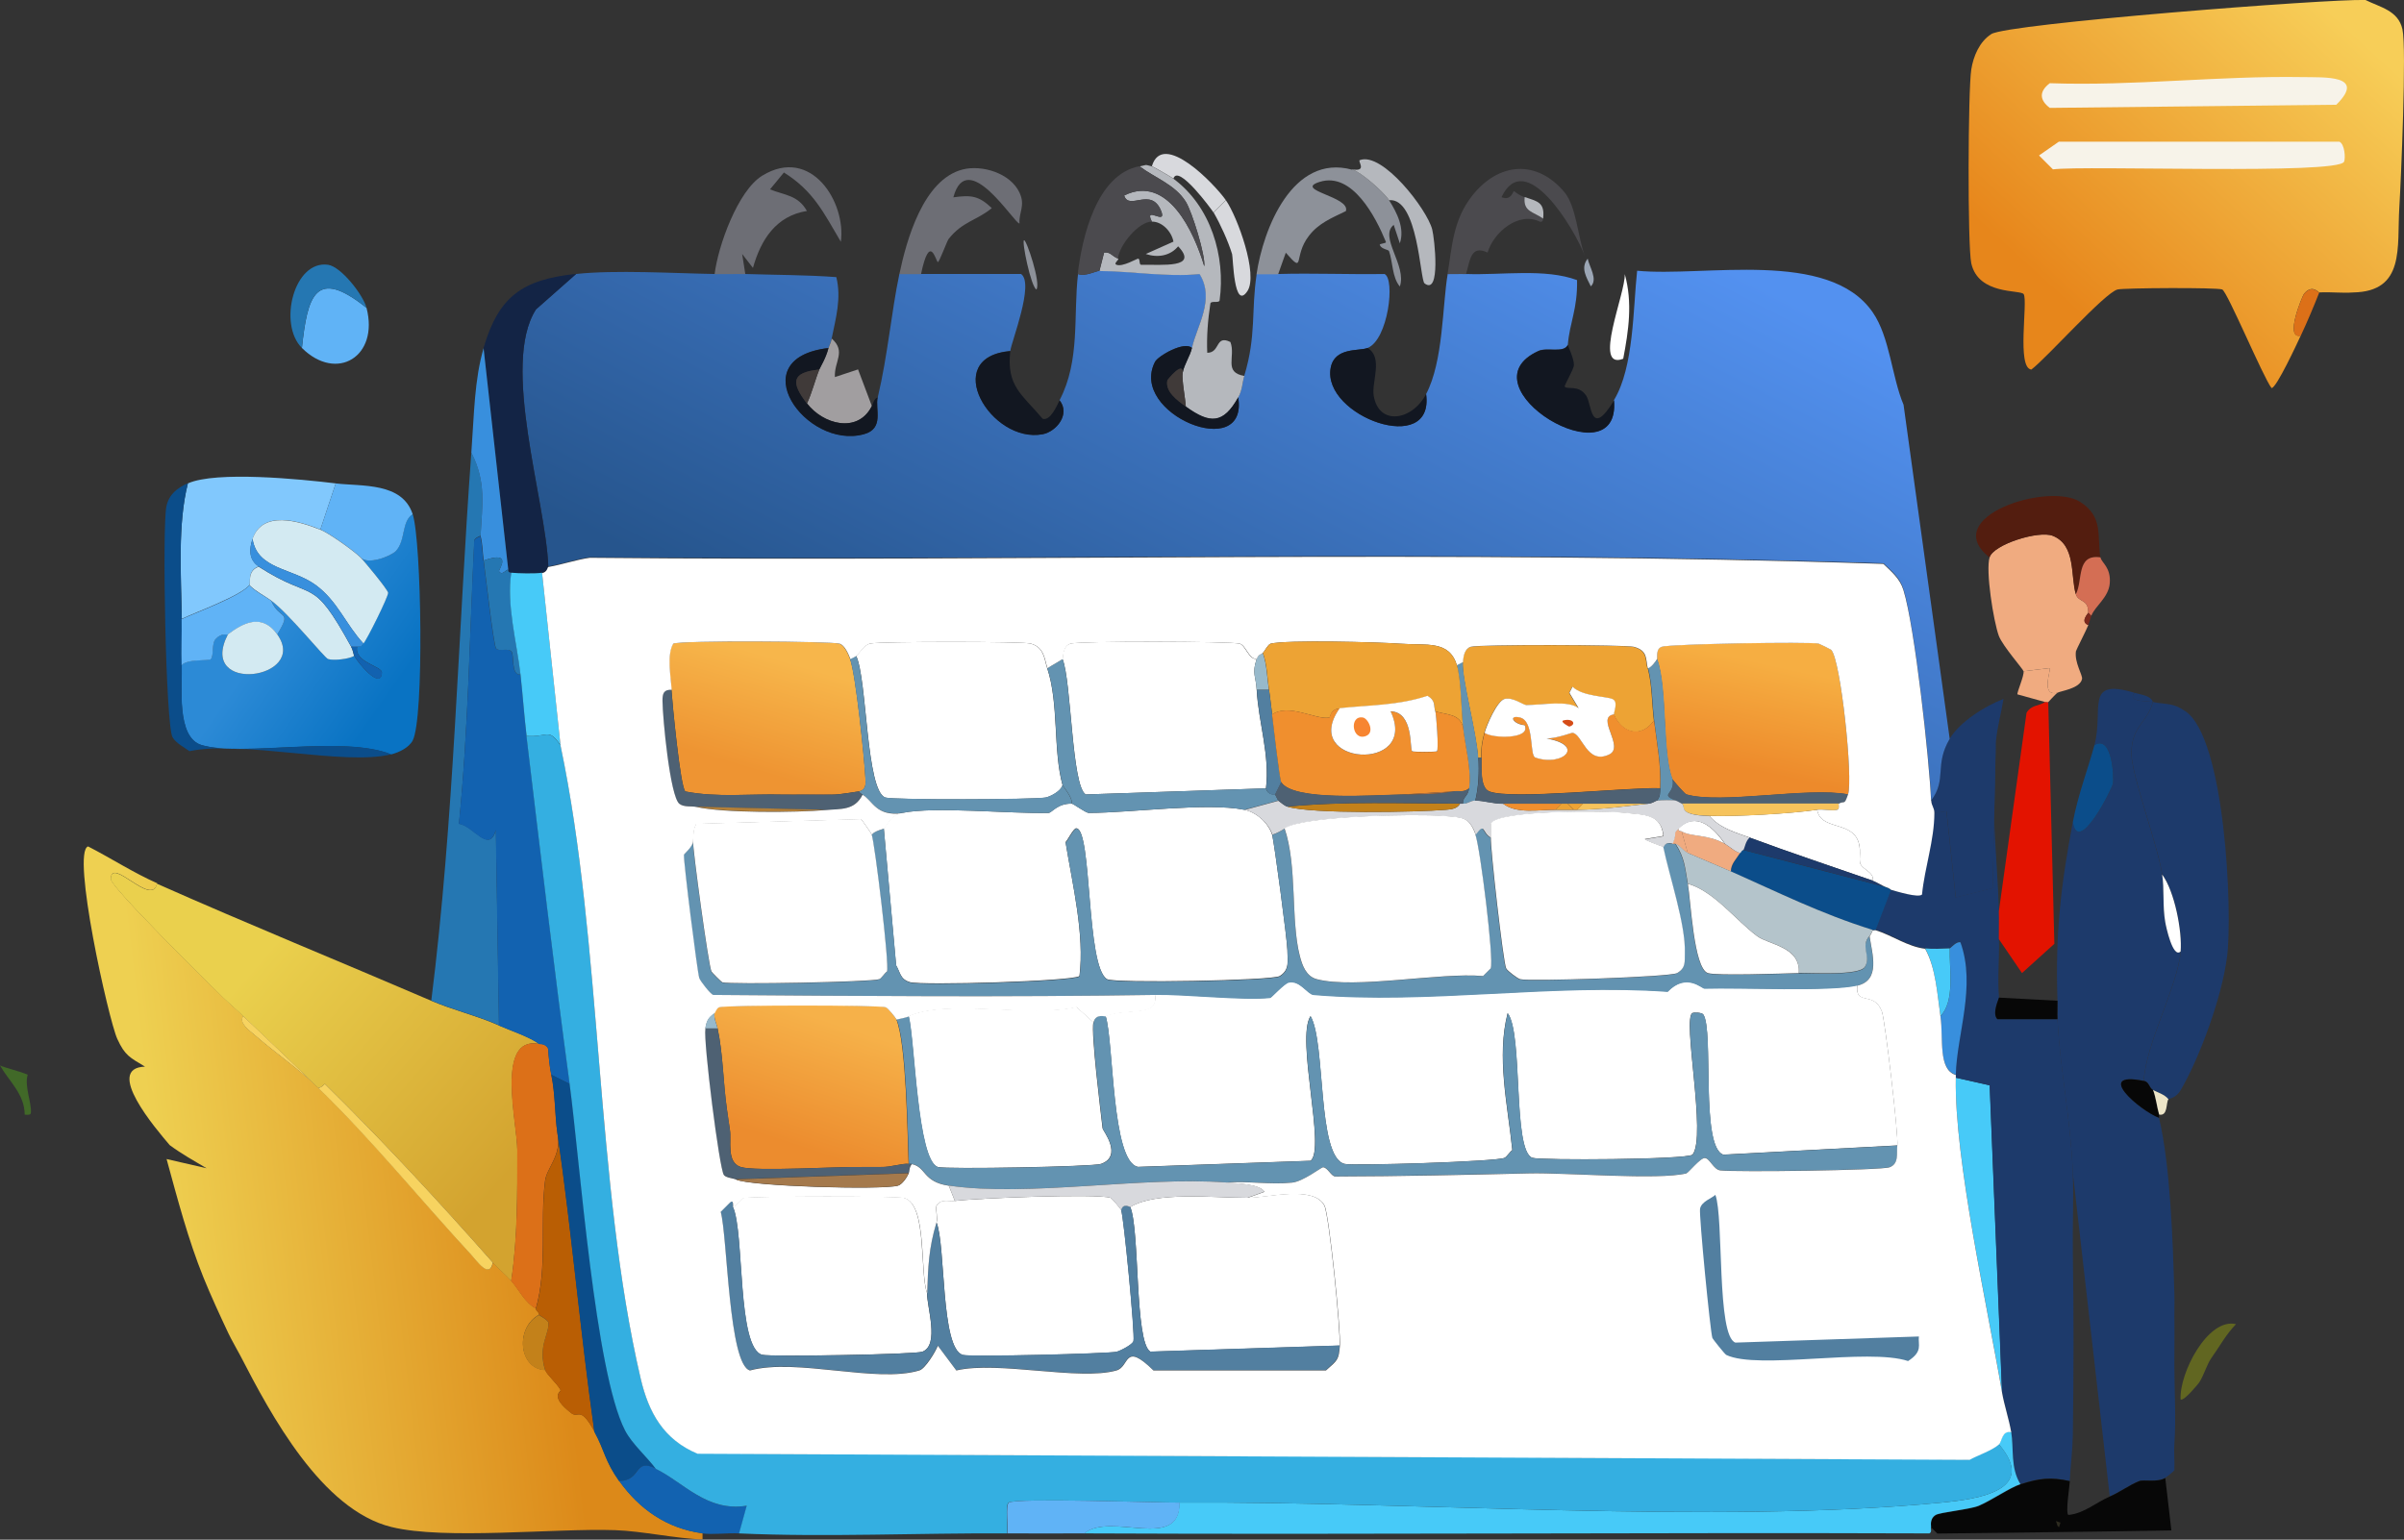 <?xml version="1.0" encoding="UTF-8"?>
<svg xmlns="http://www.w3.org/2000/svg" xmlns:xlink="http://www.w3.org/1999/xlink" id="Calque_2" data-name="Calque 2" viewBox="0 0 169.28 108.45">
  <rect x="0" y="0" width="169.28" height="108.45" fill="#333333" stroke="none"/>
  <defs>
    <style>
      .cls-1 {
        fill: #070707;
      }

      .cls-2 {
        fill: #eda334;
      }

      .cls-3 {
        fill: #a4794c;
      }

      .cls-4 {
        fill: #7b291d;
      }

      .cls-5 {
        fill: #b5b8bd;
      }

      .cls-6 {
        fill: #8d9199;
      }

      .cls-7 {
        fill: #616621;
      }

      .cls-8 {
        fill: #b95e04;
      }

      .cls-9 {
        fill: #dc7018;
      }

      .cls-10 {
        fill: #c3811a;
      }

      .cls-11 {
        fill: #f78531;
      }

      .cls-12 {
        fill: #a19ea0;
      }

      .cls-13 {
        fill: #132445;
      }

      .cls-14 {
        fill: #f08f2e;
      }

      .cls-15 {
        fill: #b17f3a;
      }

      .cls-16 {
        fill: #34afe1;
      }

      .cls-17 {
        fill: #60b3f6;
      }

      .cls-18 {
        fill: #4b4a4e;
      }

      .cls-19 {
        fill: #1262b0;
      }

      .cls-20 {
        fill: #0b4d8a;
      }

      .cls-21 {
        fill: #d8d9dd;
      }

      .cls-22 {
        fill: #d54c17;
      }

      .cls-23 {
        fill: url(#Dégradé_sans_nom_881);
      }

      .cls-24 {
        fill: url(#Dégradé_sans_nom_883);
      }

      .cls-25 {
        fill: url(#Dégradé_sans_nom_882);
      }

      .cls-26 {
        fill: url(#Dégradé_sans_nom_880);
      }

      .cls-27 {
        fill: url(#Dégradé_sans_nom_875);
      }

      .cls-28 {
        fill: url(#Dégradé_sans_nom_874);
      }

      .cls-29 {
        fill: url(#Dégradé_sans_nom_876);
      }

      .cls-30 {
        fill: url(#Dégradé_sans_nom_879);
      }

      .cls-31 {
        fill: #121721;
      }

      .cls-32 {
        fill: #d3eaf2;
      }

      .cls-33 {
        fill: #4e6173;
      }

      .cls-34 {
        fill: #97b9cb;
      }

      .cls-35 {
        fill: #f0ab80;
      }

      .cls-36 {
        fill: #f6c35c;
      }

      .cls-37 {
        fill: #ede5c8;
      }

      .cls-38 {
        fill: #81c8fd;
      }

      .cls-39 {
        fill: #388fdd;
      }

      .cls-40 {
        fill: #fff;
      }

      .cls-41 {
        fill: #531d0f;
      }

      .cls-42 {
        fill: #f7d360;
      }

      .cls-43 {
        fill: #d46e54;
      }

      .cls-44 {
        fill: #527fa0;
      }

      .cls-45 {
        fill: #9ba6b5;
      }

      .cls-46 {
        fill: #6393b1;
      }

      .cls-47 {
        fill: #ae6f40;
      }

      .cls-48 {
        fill: #47caf8;
      }

      .cls-49 {
        fill: #e31300;
      }

      .cls-50 {
        fill: #b4c4cb;
      }

      .cls-51 {
        fill: #416928;
      }

      .cls-52 {
        fill: #6d6e75;
      }

      .cls-53 {
        fill: #2d2b1f;
      }

      .cls-54 {
        fill: #1d3a6b;
      }

      .cls-55 {
        fill: #f7f3e9;
      }

      .cls-56 {
        fill: #403a39;
      }

      .cls-57 {
        fill: #2577b2;
      }
    </style>
    <linearGradient id="Dégradé_sans_nom_876" data-name="Dégradé sans nom 876" x1="163.79" y1=".46" x2="145.04" y2="20.94" gradientUnits="userSpaceOnUse">
      <stop offset="0" stop-color="#f7ce58"></stop>
      <stop offset="1" stop-color="#e7861b"></stop>
    </linearGradient>
    <linearGradient id="Dégradé_sans_nom_880" data-name="Dégradé sans nom 880" x1="20.02" y1="43.27" x2="27.66" y2="48.62" gradientUnits="userSpaceOnUse">
      <stop offset="0" stop-color="#2c8ad6"></stop>
      <stop offset="1" stop-color="#0973c3"></stop>
    </linearGradient>
    <linearGradient id="Dégradé_sans_nom_875" data-name="Dégradé sans nom 875" x1="38.46" y1="82.79" x2="11.32" y2="85.99" gradientUnits="userSpaceOnUse">
      <stop offset="0" stop-color="#dc8919"></stop>
      <stop offset="1" stop-color="#eed051"></stop>
    </linearGradient>
    <linearGradient id="Dégradé_sans_nom_879" data-name="Dégradé sans nom 879" x1="19.23" y1="66.44" x2="36.74" y2="81.67" gradientUnits="userSpaceOnUse">
      <stop offset="0" stop-color="#ead04d"></stop>
      <stop offset="1" stop-color="#d3a32f"></stop>
    </linearGradient>
    <linearGradient id="Dégradé_sans_nom_874" data-name="Dégradé sans nom 874" x1="102.49" y1="8.91" x2="77.98" y2="56.3" gradientUnits="userSpaceOnUse">
      <stop offset="0" stop-color="#5391f0"></stop>
      <stop offset="1" stop-color="#26558d"></stop>
    </linearGradient>
    <linearGradient id="Dégradé_sans_nom_881" data-name="Dégradé sans nom 881" x1="58.69" y1="72.02" x2="55.83" y2="80.67" gradientUnits="userSpaceOnUse">
      <stop offset="0" stop-color="#f6b149"></stop>
      <stop offset="1" stop-color="#ec8c2e"></stop>
    </linearGradient>
    <linearGradient id="Dégradé_sans_nom_882" data-name="Dégradé sans nom 882" x1="55.26" y1="46.53" x2="52.99" y2="54.23" gradientUnits="userSpaceOnUse">
      <stop offset="0" stop-color="#f7b64b"></stop>
      <stop offset="1" stop-color="#ee9432"></stop>
    </linearGradient>
    <linearGradient id="Dégradé_sans_nom_883" data-name="Dégradé sans nom 883" x1="124.36" y1="46.71" x2="122.72" y2="54.12" gradientUnits="userSpaceOnUse">
      <stop offset="0" stop-color="#f6ae42"></stop>
      <stop offset="1" stop-color="#ed8a2b"></stop>
    </linearGradient>
  </defs>
  <g id="Calque_1-2" data-name="Calque 1">
    <g id="Objet_génératif" data-name="Objet génératif">
      <g>
        <path class="cls-29" d="M166.57,0c1.02.51,2.3.73,2.6,2.06s-.1,10.58-.22,12.58c-.17,2.79.42,5.89-3.25,5.96-.79.06-1.6-.05-2.39,0-.05,0-.51-.61-1.08.11-.1.13-1.4,3.19-.22,2.93-.21.45-1.74,3.76-2.06,3.69-.6-.78-3.11-6.79-3.47-6.94s-6.94-.11-7.37,0c-.91.23-4.98,4.82-6.07,5.64-1.05-.1-.23-4.79-.54-5.31-.2-.33-3.18.09-3.69-2.17-.27-1.21-.23-12.24,0-13.66.15-.94.58-1.96,1.41-2.49C141.33,1.67,163.87-.09,166.57,0Z"></path>
        <path class="cls-9" d="M163.31,20.61c-.4,1.01-.84,2.06-1.3,3.04-1.18.26.12-2.8.22-2.93.57-.72,1.03-.1,1.08-.11Z"></path>
        <path class="cls-55" d="M144.99,9.98h19.74c.38.17.44,1.17.33,1.41-.43.93-18.22.25-20.5.54l-.98-.98,1.41-.98Z"></path>
        <path class="cls-55" d="M162.12,5.43c1.55.03,4.54-.17,2.39,1.95l-20.17.22c-.72-.54-.78-1.15,0-1.74,5.91.21,11.89-.53,17.78-.43Z"></path>
      </g>
      <g>
        <path class="cls-26" d="M29.06,36.22c.62,1.9.82,14.36,0,15.94-.27.51-.97.84-1.52.98-3.39-1.36-10.44.19-13.34-.65-1.83-.53-1.35-4.25-1.41-5.64.35-.46,1.95-.3,2.06-.43.21-.26.03-1.09.33-1.41.44-.47.79-.27.87-.33-2.21,4.28,5.75,3.17,3.47,0,1.09-1.79.18-.94-.43-2.39,1.21.87,3.74,4.03,4.01,4.12.35.12,1.46.03,1.84-.22.26.5,1.88,2.44,1.95,1.19.03-.46-1.98-.73-1.74-1.84.42-.05.23,0,.43-.22.23-.25,1.77-3.33,1.74-3.58-.03-.22-1.65-2.2-1.95-2.49.47.57,2.14-.06,2.49-.43.71-.74.4-2.11,1.19-2.6Z"></path>
        <path class="cls-38" d="M23.64,34.05l-1.08,3.25c-1.5-.6-4.05-1.4-4.77.65-.24.69-.29,1.48.43,1.95-.84.28-.55,1.18-.65,1.3-.6.76-3.73,1.9-4.77,2.39-.04-3.07-.3-6.67.43-9.54,1.99-.89,7.95-.3,10.41,0Z"></path>
        <path class="cls-20" d="M13.23,34.05c-.73,2.87-.48,6.47-.43,9.54.02,1.08-.04,2.18,0,3.25.06,1.39-.42,5.11,1.41,5.64,2.89.84,9.95-.71,13.34.65-3.28.83-10.45-1-14.21-.22-.38-.28-.94-.55-1.19-.98-.48-.81-.74-14.86-.43-16.27.18-.84.76-1.29,1.52-1.63Z"></path>
        <path class="cls-17" d="M29.06,36.22c-.8.5-.48,1.86-1.19,2.6-.36.37-2.03,1.01-2.49.43-.49-.48-2.22-1.71-2.82-1.95l1.08-3.25c1.86.22,4.68-.09,5.42,2.17Z"></path>
        <path class="cls-17" d="M25.81,21.69c.89,3.42-2.1,5.25-4.55,2.82.39-3.66.95-5.72,4.55-2.82Z"></path>
        <path class="cls-57" d="M25.81,21.69c-3.6-2.9-4.17-.84-4.55,2.82-1.69-1.68-.56-6.2,1.84-5.86.92.13,2.48,2.13,2.71,3.04Z"></path>
        <path class="cls-32" d="M22.56,37.31c.6.24,2.33,1.47,2.82,1.95.3.29,1.92,2.27,1.95,2.49.03.25-1.5,3.33-1.74,3.58-1.23-1.32-1.82-2.99-3.36-4.12-1.65-1.21-4.11-1.09-4.45-3.25.72-2.05,3.27-1.25,4.77-.65Z"></path>
        <path class="cls-32" d="M24.72,45.55c.14.25.17.56.22.65-.39.24-1.49.34-1.84.22-.27-.1-2.8-3.25-4.01-4.12-.5-.36-1.07-.63-1.52-1.08.1-.12-.19-1.02.65-1.3,3.99,2.57,3.68.49,6.51,5.64Z"></path>
        <path class="cls-17" d="M19.09,42.3c.61,1.44,1.52.6.43,2.39-1.05-1.47-2.34-.86-3.47,0-.08.06-.43-.15-.87.33-.29.32-.11,1.15-.33,1.41-.11.14-1.71-.03-2.06.43-.04-1.08.02-2.17,0-3.25,1.04-.48,4.17-1.63,4.77-2.39.45.46,1.02.73,1.52,1.08Z"></path>
        <path class="cls-32" d="M19.52,44.68c2.28,3.17-5.68,4.28-3.47,0,1.13-.86,2.42-1.47,3.47,0Z"></path>
        <path class="cls-39" d="M25.59,45.33c-.21.22-.02.17-.43.22-.14.02-.29,0-.43,0-2.83-5.14-2.52-3.07-6.51-5.64-.73-.47-.68-1.26-.43-1.95.33,2.16,2.8,2.04,4.45,3.25,1.54,1.13,2.13,2.81,3.36,4.12Z"></path>
        <path class="cls-19" d="M25.16,45.55c-.25,1.11,1.76,1.38,1.74,1.84-.07,1.25-1.69-.69-1.95-1.19-.05-.09-.08-.4-.22-.65.14,0,.29.02.43,0Z"></path>
      </g>
      <g>
        <path class="cls-48" d="M140.97,98.03c-1.02-6.01-3.36-16.41-3.25-22.12l2.39.54.87,21.58Z"></path>
        <g>
          <g>
            <path class="cls-27" d="M11.06,62.25c-.38,1.65-3.26-1.98-3.25-.33,0,.58,6.94,7.4,7.92,8.35.37.36.89.8,1.41,1.3-.37.47.47,1.05.76,1.3,1.43,1.25,3.08,2.37,4.45,3.69,3.83,3.69,7.24,7.91,10.84,11.82.4.43,1.29,1.74,1.52.54.38.43.97.92,1.3,1.3.57.65.93,1.51,1.74,1.95-.02.19.21.22.22.43-1.71.92-1.45,3.82.43,3.9.1.33.81.91,1.08,1.41.06.1-.83.41.76,1.63.51.39.6-.58,1.63,1.3.72,1.31.71,2.03,1.74,3.47,1.41,1.99,3.34,3.34,5.86,3.69v.43c-1.81-.04-4.25-.59-6.18-.65-4.28-.14-11.98.7-15.72-.22-4.92-1.2-8.51-7.93-10.63-12.04-.2-.38-.67-1.2-.87-1.63-.61-1.3-1.2-2.57-1.74-3.9-1.09-2.7-1.83-5.54-2.6-8.35l2.82.65c-.88-.52-1.78-1.02-2.6-1.63-.97-1.14-4.64-5.43-1.74-5.53-1.06-.64-1.41-.77-1.95-1.95-.61-1.32-3.25-13.17-2.06-13.56,1.64.84,3.2,1.86,4.88,2.6Z"></path>
            <path class="cls-30" d="M11.06,62.25c6.37,2.83,12.88,5.48,19.3,8.24,1.53.66,3.25,1.06,4.77,1.74.76.34,2.25.84,2.82,1.3-3.08-.58-1.51,5.62-1.52,7.48,0,3.08.03,6.17-.43,9.22-.33-.38-.92-.87-1.3-1.3-3.79-4.28-7.74-8.57-11.82-12.58-.02-.02-.35.41-.54.22-1.73-1.7-3.47-3.31-5.21-4.99-.52-.5-1.04-.94-1.41-1.3-.98-.95-7.91-7.77-7.92-8.35,0-1.65,2.87,1.98,3.25.33Z"></path>
            <path class="cls-9" d="M37.95,73.53s.45-.06.65.33c.03.58.1,1.29.22,1.84.29,1.37.25,2.83.43,4.12.32,1.57-.75,2.41-.87,3.36-.37,2.93.18,6.09-.65,9-.8-.44-1.17-1.3-1.74-1.95.46-3.05.43-6.14.43-9.22,0-1.87-1.57-8.06,1.52-7.48Z"></path>
            <path class="cls-8" d="M41.86,100.85c-1.02-1.88-1.12-.91-1.63-1.3-1.59-1.22-.7-1.52-.76-1.63-.27-.5-.98-1.08-1.08-1.41-.54-1.73.32-2.57.22-3.36-.03-.19-.65-.5-.65-.54,0-.21-.24-.24-.22-.43.83-2.91.28-6.07.65-9,.12-.96,1.19-1.79.87-3.36,1.01,6.99,1.61,14.04,2.6,21.04Z"></path>
            <path class="cls-42" d="M34.7,88.93c-.23,1.2-1.12-.11-1.52-.54-3.61-3.91-7.02-8.13-10.84-11.82.19.19.52-.24.54-.22,4.08,4.01,8.03,8.29,11.82,12.58Z"></path>
            <path class="cls-10" d="M38.39,96.52c-1.88-.09-2.14-2.98-.43-3.9,0,.04.63.35.65.54.1.79-.76,1.63-.22,3.36Z"></path>
            <path class="cls-42" d="M22.34,76.56c-1.37-1.32-3.02-2.44-4.45-3.69-.29-.25-1.13-.83-.76-1.3,1.74,1.67,3.48,3.29,5.21,4.99Z"></path>
          </g>
          <path class="cls-51" d="M1.95,75.7c-.25.83.31,2.04.22,2.71-.02.18-.43.09-.43.11-.01-1.46-1.08-2.32-1.74-3.47.49.21,1.38.4,1.95.65Z"></path>
        </g>
        <g>
          <path class="cls-40" d="M127.96,57.04c.21,1.38,2.2.83,2.82,2.06.34.68.08,1.37.22,1.74.16.42.99.6.87,1.19-2.87-1-5.83-1.98-8.68-3.04-.9-.33-2.08-.64-2.82-1.52,1.93.05,5.67-.15,7.59-.43Z"></path>
          <path class="cls-7" d="M157.46,93.26c-.75.78-1.13,1.54-1.74,2.39-.34.48-.53,1.24-.87,1.74-.05.07-1.05,1.31-1.3,1.19-.11-1.85,1.92-5.78,3.9-5.31Z"></path>
          <g>
            <path class="cls-54" d="M150.3,48.8c-.54.64.84.56,1.3.65-.44,1.51-1.49,1.67-1.52,3.58-.02,1.52,1.8,6.3,2.17,8.57.16.98.02,2.24.22,3.36.05.29.54,2.58,1.08,2.06-.21,2.44-2.43,6.41-2.6,9.11-3.54-.71-.27,2.09,1.08,2.6.8,3.42.97,8.61,1.08,12.36.02.5,0,1.01,0,1.52.02,1.15,0,2.32,0,3.47,0,1.82.13,3.86,0,5.64-.04.61.03,1.23,0,1.84-.02.06-.57.5-.65.54-.58.33-1.52.09-1.84.22-.7.29-1.41.81-2.06,1.08l-2.6-22.77c-.15-3.84-.88-7.07-1.08-10.84-.02-.43.01-.87,0-1.3-.16-4.64.22-8.07,1.08-12.58.38,2.39,2.75-2.32,2.82-2.71.09-.53-.08-3.48-1.3-2.71.68-2.52-.74-4.77,2.82-3.69Z"></path>
            <path class="cls-54" d="M140.54,52.27c-.41,4.37.08,7.7.22,11.93.02.65-.01,1.3,0,1.95.03,1.42-.11,2.68,0,4.12,0,.08-.52,1.13-.11,1.52h4.23c.21,3.77.93,7,1.08,10.84.07,1.87-.03,3.77,0,5.64.07,4.25.06,8.55,0,12.8-.02,1.12-.16,2.16-.22,3.25-1.35-.31-2.18-.2-3.47.22-.72-1.17-.45-2.5-.65-3.69-.16-.94-.49-1.89-.65-2.82l-.87-21.58-2.39-.54c0-.07,0-.14,0-.22.07-2.85,1.44-6.23.33-9.33-.27-.11-.72.43-.76.43-.53.02-1.23.06-1.74,0-1.22-.14-2.34-.96-3.47-1.3l1.08-2.82c.4.11,1.91.57,2.17.33.19-1.91.87-3.81.87-5.75l.87-.11.65,6.07,2.6-.65.22-10.3Z"></path>
            <path class="cls-54" d="M156.81,67.45c-.34,2.71-1.88,6.98-3.25,9.33-.34.58-.84.61-.87.65-.29-.35-.83-.49-1.08-.65-.31-.2-.25-.57-.65-.65.17-2.7,2.39-6.67,2.6-9.11.12-1.41-.42-4.24-1.3-5.42-.36-2.27-2.19-7.05-2.17-8.57.03-1.91,1.08-2.07,1.52-3.58.93.19,1.36.02,2.28.65,2.8,1.91,3.33,14.08,2.93,17.35Z"></path>
            <path class="cls-35" d="M146.18,41.86c.18.59.89.31.87,1.3,0,.04-.6.63,0,.87-.14.36-.85,1.74-.87,1.84-.12.78.48,1.69.43,1.95-.13.69-1.54.85-1.74.98-1.22.28-.42-1.66-.54-1.74l-1.84.22c-.03-.15-1.46-1.76-1.74-2.49-.38-1.04-.94-4.6-.65-5.53s3.46-1.91,4.45-1.52c1.66.66,1.24,2.84,1.63,4.12Z"></path>
            <path class="cls-49" d="M144.23,49.45l.43,17.03-2.28,2.06-1.63-2.39c-.01-.65.02-1.3,0-1.95l1.95-13.99c.33-.57.87-.47,1.3-.76.05-.03.16.03.22,0Z"></path>
            <path class="cls-54" d="M140.54,52.27l-.22,10.3-2.6.65-.65-6.07-.87.11c0-.38-.2-.47-.22-.87,1.12-1.5.2-2.47,1.3-4.34.71-1.21,2.52-2.33,3.8-2.82-.17,1.04-.44,1.97-.54,3.04Z"></path>
            <path class="cls-41" d="M147.91,39.26c-1.74-.25-1.21,1.64-1.74,2.6-.39-1.28.03-3.46-1.63-4.12-.98-.39-4.16.61-4.45,1.52-3.62-2.85,4.18-5.34,6.4-3.9,1.63,1.05,1.17,2.38,1.41,3.9Z"></path>
            <path class="cls-20" d="M145.96,57.91c.37-1.94,1.07-3.76,1.52-5.42,1.22-.77,1.39,2.18,1.3,2.71-.07.39-2.44,5.1-2.82,2.71Z"></path>
            <path class="cls-43" d="M147.91,39.26c.06.38.75.69.65,1.84-.09,1-1.03,1.58-1.3,2.28l-.22-.22c.02-.99-.69-.71-.87-1.3.52-.97,0-2.85,1.74-2.6Z"></path>
            <path class="cls-1" d="M144.88,70.49c.01.43-.02.87,0,1.3h-4.23c-.41-.39.11-1.44.11-1.52l4.12.22Z"></path>
            <path class="cls-35" d="M144.88,48.8c-.19.13-.61.63-.65.65-.05.03-.17-.03-.22,0l-1.95-.54c-.05-.13.49-1.33.43-1.63l1.84-.22c.13.07-.68,2.01.54,1.74Z"></path>
            <path class="cls-54" d="M151.6,49.45c-.47-.09-1.84,0-1.3-.65.46.14,1.14.18,1.3.65Z"></path>
            <path class="cls-4" d="M147.26,43.38c-.07.19-.1.36-.22.65-.6-.24,0-.82,0-.87l.22.22Z"></path>
            <path class="cls-1" d="M150.95,76.13c.4.08.35.45.65.65.21.55.27,1.19.43,1.74.02.07-.02.15,0,.22-1.36-.52-4.62-3.32-1.08-2.6Z"></path>
            <path class="cls-40" d="M153.55,67.02c-.55.52-1.03-1.77-1.08-2.06-.2-1.13-.06-2.38-.22-3.36.88,1.18,1.42,4.02,1.3,5.42Z"></path>
            <path class="cls-20" d="M132.73,62.47c.37.12.41.21.43.22l-1.08,2.82c-.07-.02-.15.02-.22,0-3.6-1.12-6.68-2.66-9.98-4.12,0-.53.4-.89.65-1.3.15-.25.21-.2.22-.22l9.98,2.6Z"></path>
            <path class="cls-39" d="M137.72,75.7c-1.28-.38-.87-2.67-1.08-4.12,1.04-1.07.62-3.35.65-4.77.04,0,.49-.54.76-.43,1.11,3.1-.26,6.48-.33,9.33Z"></path>
            <path class="cls-48" d="M137.29,66.8c-.04,1.42.39,3.7-.65,4.77-.22-1.52-.33-3.42-1.08-4.77.5.06,1.21.02,1.74,0Z"></path>
            <path class="cls-37" d="M152.69,77.43c-.18.25-.02,1.2-.65,1.08-.16-.54-.22-1.19-.43-1.74.25.16.8.3,1.08.65Z"></path>
            <g>
              <path class="cls-1" d="M145.75,104.32c-.02.37-.31,2.23-.11,2.39,1.1-.09,2-.91,2.93-1.3.65-.27,1.36-.8,2.06-1.08.32-.13,1.26.11,1.84-.22l.43,3.69c-5.51.1-10.97.15-16.48.22l-.43-.43s-.16-.57.33-.87c.31-.19,2.43-.39,3.04-.65.89-.37,2.19-1.28,2.93-1.52,1.29-.42,2.12-.52,3.47-.22Z"></path>
              <polygon class="cls-53" points="144.77 107.14 145.09 107.25 144.99 107.58 144.88 107.47 144.77 107.14"></polygon>
            </g>
            <path class="cls-54" d="M131.86,62.03c.24.08.73.39.87.43l-9.98-2.6c.08-.13.15-.64.43-.87,2.85,1.06,5.8,2.04,8.68,3.04Z"></path>
            <path class="cls-35" d="M121.45,59.43c.31.18.68.55,1.08.65-.25.41-.65.77-.65,1.3-1-.44-2.03-.86-3.04-1.3l-.43-1.52c.67.39,1.82.19,3.04.87Z"></path>
            <path class="cls-35" d="M118.2,58.35c-.04.25.16.18.22.22l.43,1.52c-.36-.16-.51-.51-.87-.65-.06-.02-.15.02-.22,0,.39-.96-.07-.59.43-1.08Z"></path>
            <path class="cls-40" d="M121.45,59.43c-1.22-.68-2.37-.47-3.04-.87-.06-.03-.25.03-.22-.22,1.23-1.19,2.44-.1,3.25,1.08Z"></path>
          </g>
        </g>
        <g>
          <path class="cls-28" d="M83.93,24.51c-.52-.51-2.39.55-2.6.98-1.88,3.66,6.59,7.12,5.86,2.49.3-.54.28-1.01.43-1.52.86-2.86.47-4.51.87-7.16.5-.01,1.02.01,1.52,0,2.48-.07,4.98.04,7.48,0,.77.34.26,4.63-1.19,5.21-.6.24-2.33-.08-2.6,1.41-.61,3.39,7.33,6.28,6.72,1.84,1.22-2.32,1.14-6.21,1.52-8.46.43.01.87-.02,1.3,0,2.52.09,5.55-.41,7.81.43.04,2.04-.52,2.98-.65,4.55-.28.61-1.45.16-2.06.43-5.52,2.5,5.82,9.25,5.31,3.47,1.41-2.32,1.34-6.48,1.63-9.11,4.71.46,13.5-1.56,16.59,2.93,1.21,1.75,1.34,4.55,2.17,6.51l3.25,23.53c-1.1,1.87-.18,2.84-1.3,4.34-.13-2.95-1.16-12.29-1.95-14.86-.25-.82-.83-1.28-1.41-1.84-30.18-1.01-60.76-.15-91.09-.43-.97.14-1.98.49-2.93.65-.16-4.61-3.36-14.22-.87-18.11l2.82-2.49c2.78-.3,6.85-.05,9.76,0,.7.01,1.49-.02,2.17,0,2.13.07,4.27.06,6.4.22.37,1.5-.04,2.9-.33,4.34-.07.33-.16.44-.22.65-6.17.73-1.59,7.18,2.49,6.07,1.47-.4.78-1.79.98-2.6.7-2.93.96-6.03,1.52-8.68h8.57c.95.67-.69,4.79-.76,5.42-4.98.44-1.36,6.55,2.28,5.86.98-.19,1.97-1.42,1.19-2.39,1.47-2.8.96-5.99,1.3-8.89.48.21,1.28-.22,1.52-.22,2.31.01,4.71.44,7.05.22,1.11,1.78-.22,3.69-.54,5.21Z"></path>
          <path class="cls-57" d="M33.83,37.74s-.43.16-.43.33c-.33,6.66-.42,13.32-1.08,19.95,1,.12,2.14,2.16,2.6.43l.22,13.77c-1.53-.68-3.24-1.08-4.77-1.74,1.61-12.81,1.88-25.75,2.82-38.61,1.07,2.09.76,3.7.65,5.86Z"></path>
          <path class="cls-13" d="M40.56,19.31l-2.82,2.49c-2.49,3.89.7,13.5.87,18.11-.03,0-.07.37-.43.43-.48.08-1.66.05-2.17,0-.29-.03-.2-.21-.22-.22l-1.74-15.62c1.07-3.62,2.71-4.8,6.51-5.21Z"></path>
          <path class="cls-39" d="M34.05,24.51l1.74,15.62c-.17-.04-.42.46-.65.11-.06-.09,1.03-1.5-1.08-.76-.08-.57-.07-1.17-.22-1.74.11-2.16.42-3.77-.65-5.86.2-2.7.21-5.15.87-7.37Z"></path>
          <g>
            <path class="cls-6" d="M95.21,11.93c.59.16,2.23,1.59,2.6,2.17.56.88,1.12,1.99.76,3.04l-.43-1.3c-1.06.84.95,2.88.43,4.34-.55-.65-.49-1.74-.76-2.49-.04-.12-.53-.13-.65-.43-.05-.12.48-.1.43-.22-.71-1.74-2.36-4.95-4.66-4.23-1.89.59,2.19,1.03,1.84,2.06-.98.48-1.91.84-2.6,1.74-1.14,1.46-.24,2.78-1.63,1.19l-.54,1.52c-.5.01-1.01-.01-1.52,0,.47-3.2,2.54-8.5,6.72-7.37Z"></path>
            <path class="cls-31" d="M96.3,24.51c1.12.67.27,2.4.43,3.36.36,2.15,2.71,1.76,3.69-.11.6,4.44-7.33,1.55-6.72-1.84.27-1.49,2.01-1.17,2.6-1.41Z"></path>
            <path class="cls-5" d="M97.81,14.1c-.37-.58-2.01-2.01-2.6-2.17,1.1.18.37-.58.54-.65,1.6-.61,4.74,3.47,5.1,4.88.16.62.62,4.69-.54,3.8-.32-.24-.45-6.04-2.49-5.86Z"></path>
          </g>
          <g>
            <path class="cls-52" d="M64.85,19.31h-1.52c.5-2.39,1.68-6.66,4.45-7.37,1.36-.35,3.37.25,4.01,1.63.43.92-.06,1.38,0,2.17-.31.1-3.68-5.46-4.66-1.84,1.23-.17,1.78-.13,2.71.76-1.09.89-2.07.94-3.04,2.17-.12.15-.66,1.65-.76,1.63-.14-.03-.56-2.16-1.19.87Z"></path>
            <path class="cls-31" d="M71.14,24.73c-.28,2.5.84,3.05,2.28,4.77.56.16,1.01-.95,1.19-1.3.77.97-.21,2.2-1.19,2.39-3.64.69-7.26-5.41-2.28-5.86Z"></path>
            <path class="cls-6" d="M72.11,16.92c.17-.04,1.2,3.03.87,3.47-.39-.2-1.05-3.43-.87-3.47Z"></path>
          </g>
          <g>
            <path class="cls-18" d="M107.36,13.88c-.12,1.05.63,1.03,1.3,1.52-.03.04.03.25-.22.22-1.5-.75-3.27.74-3.69,2.17-1.2-.57-1.23.56-1.52,1.52-.43-.02-.87.01-1.3,0,.32-1.93.38-3.81,1.74-5.53,1.87-2.37,4.57-2.56,6.51-.22.81.98.95,3.23,1.41,4.45-.72-1.91-4.19-7.66-5.86-4.12.69.28.82-.44.87-.43.04,0,.32.29.76.43Z"></path>
            <path class="cls-31" d="M113.65,28.2c.5,5.78-10.83-.97-5.31-3.47.62-.28,1.78.18,2.06-.43,0,.07.44.95.43,1.41,0,.29-.7,1.45-.65,1.52.2.25.97-.17,1.52.65.39.58.29,3.05,1.95.33Z"></path>
            <path class="cls-40" d="M114.41,19.31c.56,2,.27,3.98-.11,5.96-2.18.84.17-4.61.11-5.96Z"></path>
            <path class="cls-5" d="M108.66,15.4c-.67-.49-1.42-.47-1.3-1.52.89.3,1.44.36,1.3,1.52Z"></path>
            <path class="cls-45" d="M111.8,18.22c.1.55.74,1.46.22,1.95-.3-.62-.75-1.3-.22-1.95Z"></path>
          </g>
          <path class="cls-19" d="M34.05,39.48c.11.82.69,5.93.87,6.18.19.27.81-.05,1.08.22.23.22-.06,1.71.65,1.63.17,1.44.26,2.9.43,4.34.98,8.17,1.94,16.35,3.04,24.51l-1.3-.65c-.12-.56-.18-1.27-.22-1.84-.2-.39-.62-.3-.65-.33-.57-.46-2.06-.97-2.82-1.3l-.22-13.77c-.47,1.73-1.61-.32-2.6-.43.67-6.63.75-13.3,1.08-19.95,0-.16.43-.3.43-.33.14.57.14,1.16.22,1.74Z"></path>
          <path class="cls-57" d="M35.79,40.13s-.07.19.22.22c-.34,2.27.38,4.85.65,7.16-.71.09-.42-1.41-.65-1.63-.28-.26-.9.05-1.08-.22s-.76-5.36-.87-6.18c2.12-.74,1.02.67,1.08.76.23.35.48-.14.65-.11Z"></path>
          <g>
            <path class="cls-5" d="M81.11,11.72c.08.02,1.38.76,1.52.87,2.63,1.94,3.68,5.47,3.25,8.57-.03.21-.62,0-.65.22-.18,1.16-.27,2.36-.22,3.47.93,0,.55-1.29,1.63-.76.39,1.03-.51,2.14.98,2.39-.15.5-.13.98-.43,1.52-1.05,1.88-1.98,1.89-3.69.65-.03-.56-.3-1.93-.22-2.39.1-.58.53-1.19.65-1.74.32-1.52,1.65-3.42.54-5.21-2.34.22-4.74-.2-7.05-.22l.33-1.3c.47-.04.5.23.98.43.12.05-.36.34-.11.43.43.17,1.44-.44,1.52-.43.16,0,.05.44.22.43,1.49-.02,4.08.26,2.6-1.3-.56.68-1.45.82-2.28.54l1.95-.87c-.13-.71-.8-1.42-1.52-1.41-.59-1.18,1.1.34.65-.76-.7-1.72-2.27.01-2.6-1.08,3.06-1.52,4.93,2.59,5.64,4.99.1-.74-.86-3.85-1.3-4.55-.75-1.21-2.19-1.69-3.25-2.49.58-.11.27-.15.87,0Z"></path>
            <path class="cls-18" d="M80.25,11.72c1.06.8,2.5,1.29,3.25,2.49.44.7,1.4,3.81,1.3,4.55-.71-2.4-2.57-6.51-5.64-4.99.34,1.1,1.9-.64,2.6,1.08.44,1.1-1.24-.42-.65.76-.95,0-2.31,1.69-2.39,2.6-.47-.21-.51-.47-.98-.43l-.33,1.3c-.24,0-1.04.43-1.52.22.3-2.54,1.31-7.01,4.34-7.59Z"></path>
            <path class="cls-21" d="M86.32,14.1c.82,1.18,2.29,5.23,1.52,6.4-.96,1.45-1.01-2.37-1.08-2.6-.28-.91-.82-2.1-1.3-2.93l.87-.87Z"></path>
            <path class="cls-21" d="M86.32,14.1l-.87.87c-.1-.17-2.5-3.46-2.82-2.39-.14-.11-1.43-.85-1.52-.87.76-2.56,4.42,1.26,5.21,2.39Z"></path>
            <path class="cls-31" d="M83.93,24.51c-.12.55-.55,1.16-.65,1.74.04-.87-1.07.48-1.08.54-.16.79.69,1.4,1.3,1.84,1.71,1.24,2.64,1.23,3.69-.65.74,4.63-7.74,1.17-5.86-2.49.22-.42,2.08-1.49,2.6-.98Z"></path>
            <path class="cls-56" d="M83.28,26.25c-.08.45.19,1.82.22,2.39-.61-.44-1.46-1.05-1.3-1.84.01-.06,1.13-1.41,1.08-.54Z"></path>
          </g>
          <g>
            <path class="cls-52" d="M52.49,19.31c-.68-.02-1.47.01-2.17,0,.24-1.97,1.63-5.88,3.36-6.94,3.44-2.1,5.91,1.88,5.53,4.66-1.21-2.05-1.93-3.58-4.01-4.88l-.98,1.19c1.05.42,1.97.4,2.6,1.52-2.18.35-3.24,2.02-3.8,4.01l-.76-.98.22,1.41Z"></path>
            <path class="cls-12" d="M61.38,28.63c-1,1.92-3.4,1.28-4.55-.22.35-.74.57-1.66.87-2.39.09-.21.46-.78.65-1.52.06-.21.15-.32.22-.65,1.03.92.16,1.6.22,2.71l1.63-.54.98,2.6Z"></path>
            <path class="cls-31" d="M57.69,26.03c-2,.2-1.98.94-.87,2.39s3.56,2.14,4.55.22c.11-.21.17-.56.43-.65-.2.81.5,2.21-.98,2.6-4.08,1.1-8.67-5.35-2.49-6.07-.19.74-.56,1.31-.65,1.52Z"></path>
            <path class="cls-56" d="M56.82,28.42c-1.11-1.45-1.13-2.19.87-2.39-.3.73-.51,1.65-.87,2.39Z"></path>
          </g>
          <g>
            <path class="cls-20" d="M40.12,76.35c.74,5.47,1.79,20.3,3.9,24.4.48.94,1.54,1.86,2.17,2.71-1.61-.8-1,.85-2.6.87-1.02-1.44-1.02-2.16-1.74-3.47-.99-6.99-1.59-14.04-2.6-21.04-.19-1.29-.15-2.75-.43-4.12l1.3.65Z"></path>
            <path class="cls-19" d="M46.2,103.46c1.96.98,3.6,3.06,6.4,2.6l-.54,1.95c-.83-.04-1.91.1-2.6,0-2.52-.35-4.44-1.7-5.86-3.69,1.61-.02.99-1.67,2.6-.87Z"></path>
            <path class="cls-48" d="M141.62,100.85c.2,1.19-.07,2.52.65,3.69-.74.24-2.04,1.14-2.93,1.52-.61.26-2.73.46-3.04.65-.48.3-.28.83-.33.87-.04.04.1.33-.11.43-19.84-.07-39.69.09-59.53,0,1.89-1.55,6.75,1.31,6.72-2.17,16.69-.11,37.57,1.55,53.68,0,2.58-.25,6.79-.86,4.01-4.12.25-.22.2-.99.87-.87Z"></path>
            <path class="cls-48" d="M38.17,40.34l1.3,12.15c-.87-1.26-.88-.54-2.39-.65-.17-1.44-.27-2.9-.43-4.34-.27-2.31-.99-4.89-.65-7.16.51.05,1.69.08,2.17,0Z"></path>
            <path class="cls-16" d="M39.47,52.49c2.95,14.04,2.43,30.83,5.64,44.57.56,2.4,1.61,4.32,4.01,5.31l89.57.43c.57-.33,1.58-.65,2.06-1.08,2.78,3.26-1.43,3.87-4.01,4.12-16.1,1.55-36.99-.11-53.68,0-1.55.01-11.55-.35-12.04,0-.26.19-.03,1.74-.11,2.17-6.2-.04-12.71.28-18.87,0l.54-1.95c-2.79.45-4.43-1.63-6.4-2.6-.63-.85-1.69-1.77-2.17-2.71-2.11-4.1-3.17-18.93-3.9-24.4-1.1-8.15-2.06-16.34-3.04-24.51,1.5.11,1.52-.61,2.39.65Z"></path>
            <path class="cls-17" d="M83.07,105.84c.03,3.48-4.84.62-6.72,2.17-1.8,0-3.62.01-5.42,0,.08-.43-.15-1.98.11-2.17.49-.35,10.49.01,12.04,0Z"></path>
            <path class="cls-40" d="M130.78,69.41c-.15,1.48,1.18.34,1.74,1.84.21.58,1.19,8.74,1.08,9.43l-12.25.65c-1.63-.53-.66-8.72-1.41-9.87-.1-.15-.63-.16-.76-.11-.75.32,1.01,8.7,0,9.98-.45.35-10.75.41-11.28.22-1.41-.5-.63-8.75-1.74-10.19-.79,3.09,0,6.46.33,9.65-.19.13-.37.45-.54.54-.49.27-10.73.58-11.28.43-1.95-.52-1.3-8.55-2.39-10.41-1.05,1.59,1.09,9.39,0,10.19l-12.15.43c-1.87-.35-1.7-8.82-2.28-10.63,1.55-.62,3.76.13,3.47-1.52,2.23-.03,6.29.43,8.13.22.08,0,.99-1.02,1.3-1.08.78-.17,1.31.83,1.74.87,8.05.69,16.82-.81,24.94-.22,1.32-1.36,2.41-.21,2.6-.22,2.46-.08,8.82.23,10.74-.22Z"></path>
            <path class="cls-40" d="M75.48,56.61c.1,0,.97.65,1.19.65,2.97,0,8.31-.75,10.95-.22.84.17,1.66.89,1.95,1.74.14.39,1.09,7.61,1.08,8.13,0,.76.19,1.39-.54,1.84-.52.32-11.62.52-12.15.22-1.5-.86-1.05-10.57-2.17-10.63-.2-.01-.6.82-.76.98.49,2.98,1.35,6.52.98,9.43-.47.37-11.11.67-11.93.43-.7-.2-.68-.69-.98-1.19l-.87-9.65c.31-.27.37-.89,1.3-1.08,2.3-.47,7.59.07,10.3,0,.23,0,.63-.68,1.63-.65Z"></path>
            <path class="cls-40" d="M94.34,94.78l-13.34.43c-1.11-.69-.73-8.55-1.41-10.19,1.82-1.11,5.76-.65,8.24-.65,1.43,0,4.66-.9,5.42.54.34.64,1.16,8.83,1.08,9.87Z"></path>
            <path class="cls-46" d="M90.44,58.35c.92,2.62.44,6.51,1.08,9,.17.66.45,1.43,1.19,1.63,2.7.71,8.69-.48,11.71-.22l.54-.54c.24-.61-.74-8.5-1.08-9.43.69-.93.43-.11,1.08.22-.04.73.87,8.81,1.08,9.22.1.19.8.71.98.76.62.16,10.58-.15,11.06-.43.63-.37.52-.8.54-1.41.07-1.99-1.1-5.44-1.52-7.48.03,0,.11-.42.65-.22.06.02.15-.02.22,0,.66,1.03.67,1.69.87,2.82s.41,5.95,1.41,6.29c.58.2,5.37.03,6.4,0,.88-.03,4.26.2,4.66-.43.46-.73-.36-1.47.33-2.17.18,1.25.79,3.08-.87,3.47-1.92.45-8.28.14-10.74.22-.2,0-1.28-1.15-2.6.22-8.12-.59-16.89.91-24.94.22-.43-.04-.95-1.04-1.74-.87-.31.07-1.22,1.07-1.3,1.08-1.84.21-5.91-.25-8.13-.22-10.38.16-20.72.08-31.12,0-.19-.06-.9-.96-.98-1.19-.15-.41-1.12-8.24-1.08-8.68,0-.06.66-.59.65-.98-.03.57,1.09,8.8,1.3,9.22.04.08.71.74.76.76.53.17,10.54-.02,11.06-.22.15-.06.37-.43.54-.54.18-.45-.87-9.06-1.08-9.65.18-.26.83-.4.87-.43l.87,9.65c.3.5.27.99.98,1.19.81.24,11.46-.06,11.93-.43.37-2.92-.49-6.45-.98-9.43.16-.15.56-.99.76-.98,1.12.06.67,9.77,2.17,10.63.53.3,11.63.1,12.15-.22.73-.45.53-1.08.54-1.84,0-.53-.95-7.75-1.08-8.13.23-.06.68-.31.87-.43Z"></path>
            <path class="cls-40" d="M73.74,47.07c.83,2.5.4,5.79,1.08,8.24-.11.42-.87.81-1.19.87-.87.15-10.74.18-11.28,0-1.37-.45-1.28-8.37-2.06-9.98.29-.26.54-.77.98-.87.68-.15,10.71-.15,11.28,0,.97.25.97,1.06,1.19,1.74Z"></path>
            <path class="cls-40" d="M61.38,58.78c.22.59,1.26,9.2,1.08,9.65-.18.12-.4.49-.54.54-.52.2-10.53.39-11.06.22-.05-.02-.72-.68-.76-.76-.21-.41-1.33-8.65-1.3-9.22.02-.45,0-.77.22-1.19l11.6-.33c.06.02.74,1.02.76,1.08Z"></path>
            <path class="cls-23" d="M63.11,71.79c.71,1.66.79,8.14.87,10.19-.47-.05-1.24.24-1.95.22h-1.3c-1.64-.04-7.55.33-8.57,0s-.64-1.84-.76-2.6c-.08-.49-.15-1.03-.22-1.52-.26-1.83-.27-3.88-.65-5.64-.08-.38-.27-.69-.22-1.08.02-.02.14-.38.33-.43.56-.16,11.15-.16,11.71,0,.14.04.68.68.76.87Z"></path>
            <path class="cls-40" d="M88.49,46.42c-.35,1.02-.05,1.22,0,2.17.12,2.28.94,4.62.65,6.94l-12.69.43c-.99-.62-1-8-1.63-9.54.04-.05-.04-.88.54-1.08s11.36-.17,11.93,0c.43.13.62,1.1,1.19,1.08Z"></path>
            <path class="cls-40" d="M76.99,72.01c-.17.8.5,6.19.65,7.48.02.14,1.45,1.93-.11,2.49-.54.2-10.95.39-11.49.22-1.46-.46-1.62-8.88-2.06-10.63,2.65-1.24,8.57.11,11.82-.65l1.19,1.08Z"></path>
            <path class="cls-40" d="M65.28,91.09c-.03.92.9,3.65-.33,4.12-.53.2-10.73.36-11.28.22-1.79-.49-1.24-8.6-2.06-10.41.31-.14.69-.64.76-.65,1.06-.13,10.73-.14,11.28,0,1.65.44,1.09,5.2,1.63,6.72Z"></path>
            <path class="cls-40" d="M78.95,85.24c.18.43.98,8.77.87,9.22-.06.26-.95.7-1.19.76-.55.13-10.33.38-10.84.22-1.56-.49-1.19-7.71-1.84-9.33.09-.29-.06-.84,0-1.19.34-.52.84-.27,1.3-.33,1.53-.19,9.92-.53,10.95-.22.09.03.73.79.76.87Z"></path>
            <path class="cls-25" d="M59.86,46.42c.4,1.06,1,6.92,1.08,8.35.02.42.08.82-.43.98-.1-.02-1.38.24-1.95.22h-3.47c-2.27-.06-4.59.22-6.83-.22-.35-.28-.92-6.26-.98-7.16s-.36-2.46.11-3.25c.54-.24,11.15-.17,11.71,0,.36.1.63.74.76,1.08Z"></path>
            <path class="cls-46" d="M77.86,71.57c.58,1.81.41,10.27,2.28,10.63l12.15-.43c1.09-.8-1.05-8.61,0-10.19,1.09,1.86.43,9.89,2.39,10.41.55.14,10.78-.16,11.28-.43.18-.1.35-.41.54-.54-.32-3.19-1.12-6.56-.33-9.65,1.11,1.44.33,9.69,1.74,10.19.53.19,10.83.13,11.28-.22,1.01-1.28-.75-9.66,0-9.98.13-.05.66-.04.76.11.75,1.14-.22,9.34,1.41,9.87l12.25-.65c-.08.52.14,1.26-.54,1.52-.56.22-10.84.34-11.93.22-.48-.06-.75-.84-1.08-.87-.3-.02-1.16,1.05-1.3,1.08-1.96.49-8.5-.06-11.06,0-4.28.09-9.12.2-13.66.22-.29,0-.55-.65-.87-.65-.12,0-1.39,1-2.17,1.08-1.49.16-3.15-.12-4.66,0-5.99-.45-13.9,1.04-19.52.22-1.84-.27-1.59-1.32-2.6-1.52-.07-.01-.15,0-.22,0-.08-2.06-.16-8.53-.87-10.19.22-.04.7-.14.87-.22.44,1.74.6,10.17,2.06,10.63.55.17,10.95-.02,11.49-.22,1.56-.56.12-2.35.11-2.49-.15-1.29-.82-6.69-.65-7.48.15-.68.82-.42.87-.43Z"></path>
            <path class="cls-44" d="M51.62,85.02c.82,1.81.27,9.92,2.06,10.41.54.15,10.75-.01,11.28-.22,1.22-.47.3-3.2.33-4.12.06-1.87.11-3.21.65-4.99.66,1.61.29,8.84,1.84,9.33.52.16,10.3-.09,10.84-.22.24-.06,1.13-.5,1.19-.76.11-.45-.69-8.79-.87-9.22.14-.54.62-.2.65-.22.68,1.64.3,9.5,1.41,10.19l13.34-.43c-.08.98-.15,1-.98,1.74h-12.15c-2.1-2.06-1.65-.27-2.6,0-2.62.75-8.32-.69-11.28,0l-1.3-1.74c-.17.43-.89,1.61-1.3,1.74-3.02.92-8.64-.89-11.93,0-1.51-.4-1.58-9.44-2.06-11.17l.65-.65c.3-.28.2.33.22.33Z"></path>
            <path class="cls-2" d="M116.03,47.07c.31,1.2.28,2.47.43,3.69-.86,1.24-2.23.94-2.82-.43-.06-.13.33-.88-.11-1.08s-2.12-.18-2.82-.87l-.22.43.65,1.08c-.75-.57-2.55-.22-3.69-.22-.2,0-.95-.59-1.52-.43-.53.14-1.27,1.84-1.41,2.39-.17.66-.24,1.05-.22,1.74h-.22c-.1-1.75-1.15-5.52-1.08-6.72.02-.4.12-.94.54-1.08.55-.18,10.94-.15,11.49,0,1.01.27.81.89.98,1.52Z"></path>
            <path class="cls-50" d="M118.85,60.08c1,.44,2.04.86,3.04,1.3,3.29,1.46,6.37,3,9.98,4.12-.02.1-.19.4-.22.43-.69.7.14,1.43-.33,2.17-.4.64-3.78.41-4.66.43.15-1.86-2.11-1.99-2.93-2.6-1.52-1.13-3.03-3.15-4.88-3.69-.2-1.13-.21-1.79-.87-2.82.36.14.51.49.87.65Z"></path>
            <path class="cls-46" d="M74.82,46.42c.62,1.54.63,8.92,1.63,9.54l12.69-.43c.17.55.63.4.65.43.05.07.2.42.22.43l-2.39.65c-2.64-.53-7.98.21-10.95.22-.23,0-1.1-.65-1.19-.65.05-.46-.63-1.23-.65-1.3-.68-2.45-.25-5.74-1.08-8.24.17-.12,1.04-.6,1.08-.65Z"></path>
            <path class="cls-21" d="M86.32,83.29c.8.06,2.38.09,2.71.65l-1.19.43c-2.48,0-6.43-.46-8.24.65-.03.02-.51-.32-.65.22-.03-.08-.67-.84-.76-.87-1.03-.31-9.42.03-10.95.22l-.43-1.08c5.62.82,13.53-.66,19.52-.22Z"></path>
            <path class="cls-46" d="M74.82,55.31c.02.07.7.84.65,1.3-1-.03-1.39.65-1.63.65-2.72.07-8-.47-10.3,0-1.89.25-2.1-.89-2.82-1.3-.27-.15-.2-.21-.22-.22.52-.15.46-.56.43-.98-.08-1.43-.68-7.29-1.08-8.35.11-.03.39-.17.43-.22.78,1.61.69,9.53,2.06,9.98.54.18,10.41.15,11.28,0,.33-.06,1.09-.45,1.19-.87Z"></path>
            <path class="cls-33" d="M50.53,72.44c.38,1.76.4,3.81.65,5.64l.22,1.52c.12.76-.29,2.26.76,2.6s6.92-.04,8.57,0c.43,0,.87-.01,1.3,0,.72.02,1.48-.26,1.95-.22.07,0,.15-.01.22,0-.2.22-.16.52-.22.65l-12.15.43c-.19-.09-.72-.11-.87-.33-.32-.45-1.46-9.4-1.3-10.3h.87Z"></path>
            <path class="cls-33" d="M47.28,48.59c.06.9.62,6.88.98,7.16,2.24.44,4.57.15,6.83.22,1.15.03,2.32-.05,3.47,0,.57.03,1.86-.24,1.95-.22.01,0-.05.07.22.22-.57,1.14-1.53.99-2.6,1.08l-9.11-.22c-.34-.08-.85.04-1.19-.22-.66-.51-1.2-6.13-1.19-7.27,0-.48.08-.79.65-.76Z"></path>
            <path class="cls-46" d="M104.1,53.36c.06,1,.02,2.07-.22,3.04-.39,0-.48.22-.87.22-.01-.52.36-.5.43-1.08.18-1.4-.29-2.94-.43-4.34-.12-1.16-.14-3.37-.43-4.34l.43-.22c-.06,1.2.98,4.98,1.08,6.72Z"></path>
            <g>
              <path class="cls-24" d="M130.13,55.96c-2.83-.54-8.95.71-11.39,0-.1-.03-.92-.96-.98-1.08-.73-1.73-.34-6.39-1.08-8.46.07-.12-.13-.7.33-.87.52-.2,10.47-.37,11.06-.22.05.01.83.4.87.43.68.67,1.56,9.14,1.19,10.19Z"></path>
              <path class="cls-33" d="M130.13,55.96c-.28.81-.23.41-.65.65h-11.06c-.15-.07-.27-.16-.43-.22-1.18-.47,0-.39-.22-1.52.05.12.87,1.05.98,1.08,2.44.71,8.56-.54,11.39,0Z"></path>
              <path class="cls-46" d="M117.77,54.87c.21,1.13-.96,1.04.22,1.52-.14-.05-1.08-.04-1.3,0,.24-.33.2-.5.22-.87.08-1.61-.24-3.19-.43-4.77-.15-1.22-.12-2.49-.43-3.69.23-.05.55-.47.65-.65.74,2.07.36,6.73,1.08,8.46Z"></path>
              <path class="cls-36" d="M129.48,56.61s.08.38-.11.43c-.35.1-.99-.06-1.41,0-1.92.29-5.66.49-7.59.43-2.38-.06-1.62-.71-1.95-.87h11.06Z"></path>
            </g>
            <path class="cls-15" d="M58.12,57.04c-2.07.19-7.17.22-9.11-.22l9.11.22Z"></path>
            <path class="cls-34" d="M89.36,48.59h-.87c-.05-.95-.35-1.15,0-2.17.12-.34.3-.31.43-.43.3.84.3,1.74.43,2.6Z"></path>
            <g>
              <path class="cls-40" d="M135.99,56.39c.02.39.22.49.22.87,0,1.93-.68,3.83-.87,5.75-.26.25-1.77-.22-2.17-.33-.02,0-.06-.1-.43-.22-.13-.04-.63-.35-.87-.43.12-.59-.71-.77-.87-1.19-.14-.36.13-1.06-.22-1.74-.62-1.23-2.61-.68-2.82-2.06.42-.06,1.06.1,1.41,0,.19-.05.08-.42.11-.43.42-.24.37.16.65-.65.37-1.06-.51-9.52-1.19-10.19-.03-.03-.82-.42-.87-.43-.59-.15-10.54.02-11.06.22-.45.17-.26.75-.33.87-.1.18-.42.6-.65.65-.16-.63.03-1.25-.98-1.52-.56-.15-10.95-.18-11.49,0-.43.14-.52.68-.54,1.08l-.43.22c-.55-1.79-2.14-1.38-4.01-1.52-1.49-.11-8-.28-9.11,0-.19.05-.44.56-.54.65-.14.12-.32.09-.43.43-.57.01-.76-.95-1.19-1.08-.57-.17-11.36-.19-11.93,0s-.5,1.04-.54,1.08-.92.53-1.08.65c-.22-.67-.22-1.48-1.19-1.74-.57-.15-10.6-.15-11.28,0-.43.09-.69.61-.98.87-.05.04-.33.19-.43.22-.13-.34-.4-.98-.76-1.08-.56-.17-11.18-.24-11.71,0-.47.79-.17,2.33-.11,3.25-.57-.03-.65.27-.65.76,0,1.14.53,6.76,1.19,7.27.34.26.85.14,1.19.22,1.94.44,7.03.4,9.11.22,1.07-.1,2.03.05,2.6-1.08.72.41.93,1.55,2.82,1.3-.93.19-.99.81-1.3,1.08-.04.03-.68.17-.87.43-.02-.06-.7-1.06-.76-1.08l-11.6.33c-.21.43-.19.74-.22,1.19.01.39-.65.92-.65.98-.04.44.94,8.26,1.08,8.68.08.23.79,1.13.98,1.19,10.4.08,20.74.16,31.12,0,.29,1.65-1.92.89-3.47,1.52-.04.02-.72-.24-.87.43l-1.19-1.08c-3.25.77-9.17-.59-11.82.65-.17.08-.65.17-.87.22-.08-.19-.62-.83-.76-.87-.56-.16-11.15-.16-11.71,0-.18.05-.3.42-.33.43-.46.33-.56.54-.65,1.08-.15.9.98,9.86,1.3,10.3.15.21.68.23.87.33.93.47,10.18.75,11.39.43.29-.08.63-.57.76-.87.06-.13.02-.43.22-.65,1.01.2.76,1.25,2.6,1.52l.43,1.08c-.46.06-.96-.19-1.3.33-.06.35.09.9,0,1.19-.54,1.78-.59,3.11-.65,4.99-.54-1.52.03-6.28-1.63-6.72-.55-.14-10.22-.13-11.28,0-.07,0-.45.51-.76.65-.02,0,.08-.61-.22-.33l-.65.65c.48,1.73.55,10.77,2.06,11.17,3.29-.89,8.91.92,11.93,0,.41-.12,1.13-1.3,1.3-1.74l1.3,1.74c2.96-.69,8.66.75,11.28,0,.95-.27.5-2.06,2.6,0h12.15c.83-.73.9-.75.98-1.74.08-1.03-.75-9.23-1.08-9.87-.76-1.44-3.99-.54-5.42-.54l1.19-.43c-.33-.56-1.91-.59-2.71-.65,1.51-.12,3.17.16,4.66,0,.78-.08,2.05-1.08,2.17-1.08.32,0,.58.65.87.65,4.54-.01,9.38-.12,13.66-.22,2.56-.06,9.1.49,11.06,0,.14-.04,1-1.11,1.3-1.08.34.02.61.81,1.08.87,1.09.13,11.37,0,11.93-.22.68-.26.47-1,.54-1.52.1-.69-.87-8.85-1.08-9.43-.55-1.51-1.89-.37-1.74-1.84,1.66-.39,1.05-2.22.87-3.47.03-.03.19-.33.22-.43.07.02.15-.02.22,0,1.13.35,2.25,1.16,3.47,1.3.76,1.35.86,3.25,1.08,4.77s-.19,3.74,1.08,4.12c0,.07,0,.14,0,.22-.11,5.71,2.23,16.11,3.25,22.12.16.93.49,1.88.65,2.82-.67-.12-.62.64-.87.87-.48.43-1.49.76-2.06,1.08l-89.57-.43c-2.4-1-3.45-2.91-4.01-5.31-3.21-13.74-2.69-30.53-5.64-44.57l-1.3-12.15c.36-.06.4-.43.43-.43.95-.16,1.95-.51,2.93-.65,30.33.29,60.91-.57,91.09.43.58.56,1.16,1.03,1.41,1.84.8,2.57,1.82,11.9,1.95,14.86Z"></path>
              <path class="cls-40" d="M135.12,94.13l-12.9.43c-1.33-.45-.81-8.81-1.41-10.41.05-.05.16-.95.54-1.08.1-.04,1.76-.17,2.17-.22,1.15-.12,9.66-.1,10.19.22.48.29.67,1.13.76,1.63.29,1.65.84,7.87.65,9.43Z"></path>
              <path class="cls-44" d="M135.12,94.13c-.07.61.3,1.05-.76,1.74-2.82-.94-10.58.64-12.8-.43-.11-.05-.95-1.12-.98-1.19-.15-.43-.95-8.66-.87-9.11.1-.52.85-.74,1.08-.98.6,1.6.08,9.96,1.41,10.41l12.9-.43Z"></path>
              <path class="cls-3" d="M51.83,83.07l12.15-.43c-.13.3-.47.79-.76.87-1.2.32-10.46.03-11.39-.43Z"></path>
              <path class="cls-34" d="M50.53,72.44h-.87c.09-.55.19-.76.65-1.08-.05.4.14.71.22,1.08Z"></path>
            </g>
            <path class="cls-21" d="M90.01,56.39c.2.14.42.36.65.43,1.67.53,9.16.39,11.17.22.35-.03.79-.07.98-.43.07,0,.14,0,.22,0,.39,0,.48-.22.87-.22.6,0,1.2.22,1.95.22.94.74,2.55.42,3.69.43.43,0,.87,0,1.3,0,.07,0,.14,0,.22,0,1.93-.03,3.62-.28,4.99-.43.39-.04.45-.18.65-.22.22-.04,1.16-.05,1.3,0,.16.06.28.14.43.22.34.16-.43.8,1.95.87.74.88,1.92,1.19,2.82,1.52-.28.23-.35.74-.43.87,0,.01-.07-.04-.22.22-.4-.1-.77-.47-1.08-.65-.81-1.19-2.03-2.28-3.25-1.08-.5.49-.05.13-.43,1.08-.54-.21-.62.23-.65.22-.2-.05-1.3-.47-1.3-.54l1.3-.22c-.14-1.58-1.44-1.49-2.71-1.63-1.33-.15-8.97-.21-9.43.76-.01.32.02.65,0,.98-.66-.33-.4-1.14-1.08-.22-.47-1.26-.9-1.19-2.28-1.3-1.95-.15-9.81-.02-11.17.87-.18.12-.63.37-.87.43-.3-.84-1.11-1.56-1.95-1.74l2.39-.65Z"></path>
            <path class="cls-40" d="M103.89,58.78c.34.93,1.32,8.83,1.08,9.43l-.54.54c-3.02-.27-9.01.93-11.71.22-.75-.2-1.02-.97-1.19-1.63-.65-2.49-.17-6.38-1.08-9,1.36-.89,9.22-1.02,11.17-.87,1.38.11,1.81.04,2.28,1.3Z"></path>
            <path class="cls-40" d="M117.12,59.65c.42,2.04,1.59,5.49,1.52,7.48-.02.61.09,1.04-.54,1.41-.48.28-10.45.6-11.06.43-.18-.05-.88-.57-.98-.76-.21-.41-1.12-8.49-1.08-9.22.02-.32-.01-.65,0-.98.46-.97,8.1-.91,9.43-.76s2.57.05,2.71,1.63l-1.3.22c0,.07,1.1.49,1.3.54Z"></path>
            <path class="cls-40" d="M126.66,68.54c-1.03.03-5.82.2-6.4,0-1-.34-1.2-5.12-1.41-6.29,1.85.53,3.36,2.56,4.88,3.69.82.61,3.07.74,2.93,2.6Z"></path>
            <path class="cls-47" d="M51.4,79.6l-.22-1.52c.07.49.14,1.03.22,1.52Z"></path>
            <path class="cls-9" d="M62.03,82.2c-.43-.01-.87,0-1.3,0h1.3Z"></path>
            <path class="cls-9" d="M58.56,55.96c-1.15-.05-2.32.03-3.47,0h3.47Z"></path>
            <path class="cls-14" d="M116.47,50.75c.2,1.58.51,3.17.43,4.77-2.2-.09-10.5.84-12.04.22-.67-.27-.52-1.77-.54-2.39-.02-.69.05-1.07.22-1.74.54.4,3.3.46,2.82-.54-.81-.06-1.18-.75-.33-.54,1.05.25.66,2.67,1.08,2.82,1.96.7,3.77-1,.33-1.41.69.28,2.16-.33,2.28-.33.69.04,1.01,2.29,2.6,1.52,1.11-.54-1.01-2.63.33-2.82.59,1.37,1.96,1.67,2.82.43Z"></path>
            <path class="cls-33" d="M116.9,55.53c-.02.37.02.54-.22.87-.2.03-.27.17-.65.22h-5.64c-.14,0-.29,0-.43,0-1.37,0-2.75,0-4.12,0-.75,0-1.35-.22-1.95-.22.24-.97.28-2.04.22-3.04h.22c.02.62-.13,2.11.54,2.39,1.54.62,9.83-.31,12.04-.22Z"></path>
            <path class="cls-10" d="M102.8,56.61c-.19.36-.62.4-.98.43-2.01.17-9.5.31-11.17-.22,4.02-.4,8.11-.21,12.15-.22Z"></path>
            <path class="cls-36" d="M116.03,56.61c-1.37.15-3.06.41-4.99.43l.43-.43h4.55Z"></path>
            <path class="cls-14" d="M109.96,56.61l-.43.43c-1.13-.01-2.74.31-3.69-.43,1.37,0,2.75,0,4.12,0Z"></path>
            <path class="cls-2" d="M110.39,56.61l.43.43c-.43,0-.87,0-1.3,0l.43-.43c.14,0,.29,0,.43,0Z"></path>
            <path class="cls-2" d="M111.48,56.61l-.43.43c-.07,0-.14,0-.22,0l-.43-.43h1.08Z"></path>
            <g>
              <path class="cls-2" d="M102.59,46.85c.3.97.31,3.18.43,4.34-.26-.91-1.1-.83-1.95-1.08-.13-.41.04-.75-.54-1.08-2.12.68-3.99.64-6.18.87-.74.08-.62.63-.76.65-.94.16-2.85-1.03-4.01-.22-.08-.58-.13-1.16-.22-1.74-.13-.86-.13-1.76-.43-2.6.11-.1.36-.6.54-.65,1.11-.28,7.62-.11,9.11,0,1.87.14,3.46-.27,4.01,1.52Z"></path>
              <path class="cls-44" d="M89.36,48.59c.09.58.14,1.16.22,1.74.1.74.52,4.57.65,4.77l-.43.87s-.48.12-.65-.43c.29-2.32-.53-4.66-.65-6.94h.87Z"></path>
              <path class="cls-14" d="M94.34,49.89c-2.88,4.05,5.64,4.58,3.58.22,1.65.06,1.33,2.69,1.52,2.82.07.05,1.66.05,1.74,0,.15-.11-.05-2.63-.11-2.82.85.25,1.69.18,1.95,1.08.15,1.4.61,2.94.43,4.34-.38.32-.71.15-1.08.22l-3.69.22c-1.84.03-7.6.49-8.46-.87-.13-.2-.55-4.03-.65-4.77,1.16-.82,3.08.38,4.01.22.13-.02.02-.57.76-.65Z"></path>
              <path class="cls-33" d="M98.68,55.96c1.32-.02,2.37.02,3.69-.22.37-.07.7.11,1.08-.22-.07.58-.45.57-.43,1.08-.07,0-.14,0-.22,0-4.03,0-8.13-.18-12.15.22-.23-.07-.45-.29-.65-.43-.02-.01-.17-.36-.22-.43l.43-.87c.86,1.36,6.62.89,8.46.87Z"></path>
              <path class="cls-47" d="M102.37,55.74c-1.32.24-2.37.2-3.69.22l3.69-.22Z"></path>
              <g>
                <path class="cls-40" d="M101.07,50.1c.06.19.26,2.71.11,2.82-.07.05-1.66.05-1.74,0-.19-.13.13-2.76-1.52-2.82,2.06,4.37-6.46,3.83-3.58-.22,2.19-.23,4.06-.18,6.18-.87.59.34.42.68.54,1.08Z"></path>
                <path class="cls-11" d="M95.97,50.54c.36.06.87,1.04.22,1.3-.99.39-1.21-1.47-.22-1.3Z"></path>
              </g>
            </g>
            <g>
              <path class="cls-40" d="M113.65,50.32c-1.33.19.78,2.28-.33,2.82-1.59.77-1.91-1.48-2.6-1.52-.12,0-1.59.6-2.28.33,3.44.41,1.64,2.11-.33,1.41-.43-.15-.04-2.57-1.08-2.82-.85-.2-.48.48.33.54.48,1-2.28.95-2.82.54.14-.54.88-2.25,1.41-2.39.57-.15,1.32.43,1.52.43,1.14,0,2.93-.36,3.69.22l-.65-1.08.22-.43c.7.69,2.4.67,2.82.87.44.2.05.96.11,1.08Z"></path>
              <path class="cls-22" d="M110.07,50.75c.71-.19.96.29.43.43-.03,0-.65-.33-.43-.43Z"></path>
            </g>
          </g>
        </g>
      </g>
    </g>
  </g>
</svg>

